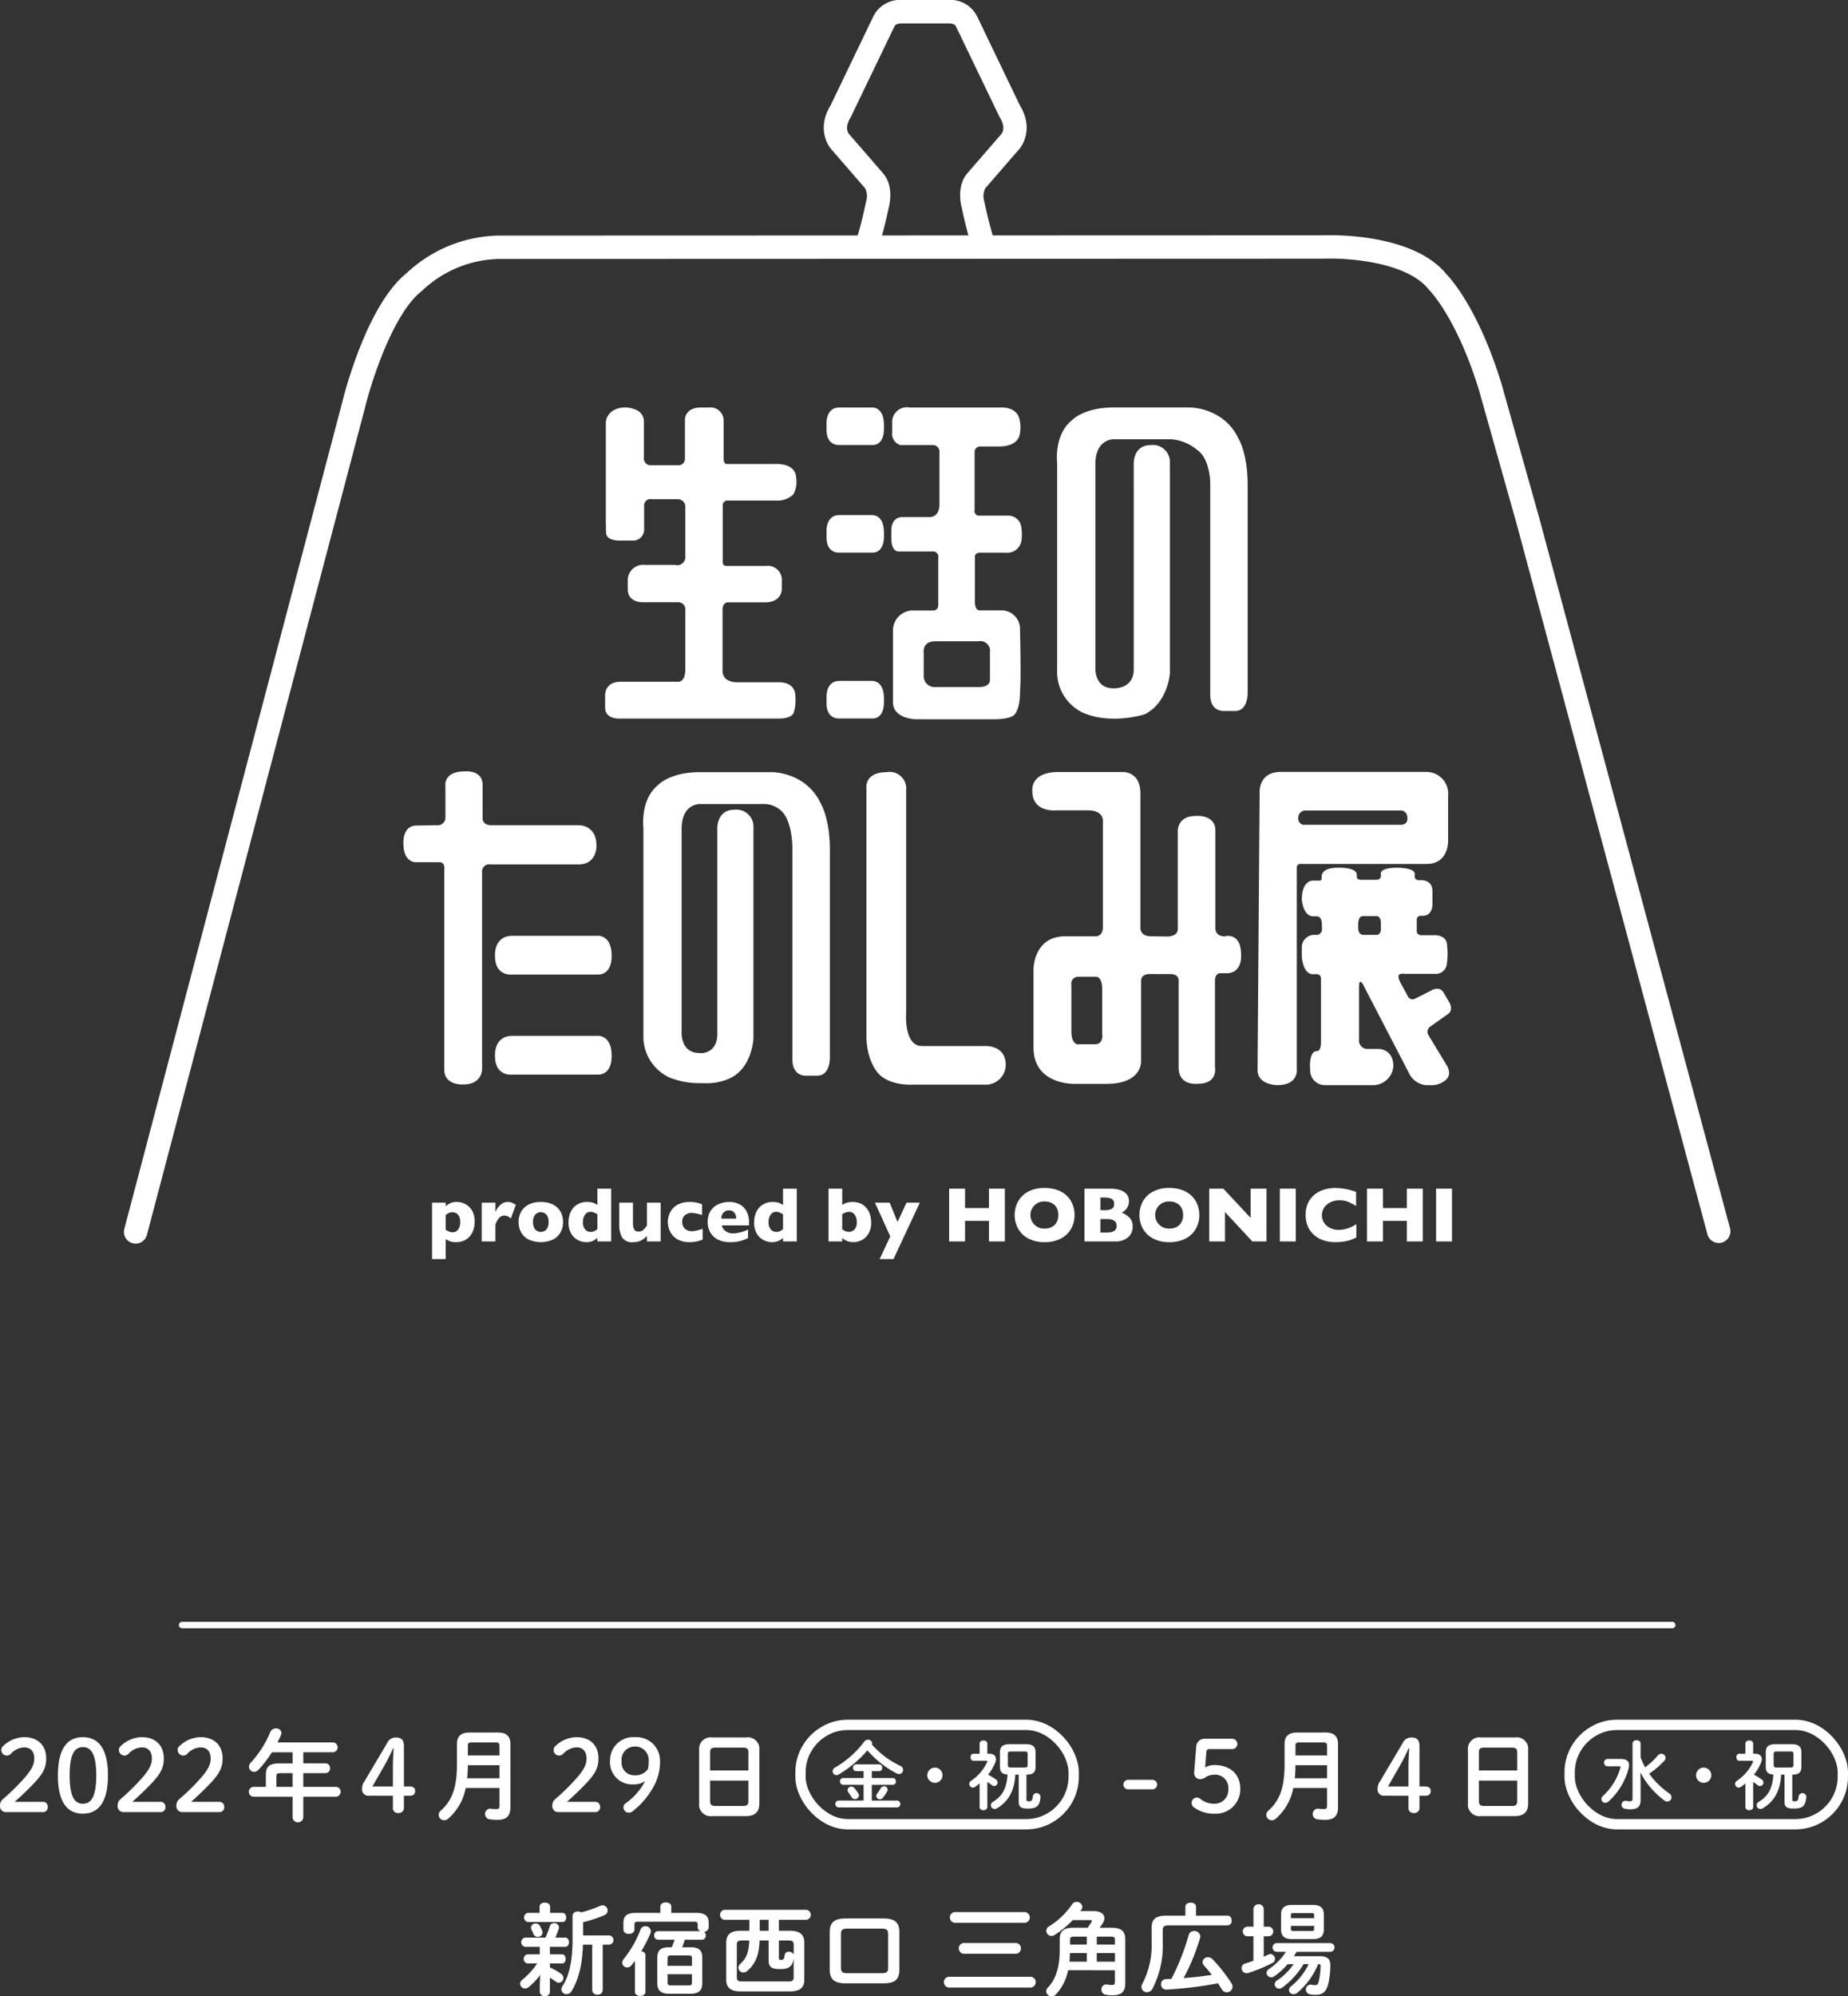 <svg xmlns="http://www.w3.org/2000/svg" width="345.477" height="373.044" viewBox="0 0 345.477 373.044"><rect x="0" y="0" width="345.477" height="373.044" fill="#333333" stroke="none"/><defs><style>.cls-1{fill:#fff;}.cls-2,.cls-3{fill:none;stroke:#fff;}.cls-2{stroke-linecap:round;stroke-linejoin:round;stroke-width:1.204px;}.cls-3{stroke-miterlimit:10;stroke-width:1.928px;}</style></defs><g id="レイヤー_2" data-name="レイヤー 2"><g id="デザイン_未olのコピー"><path class="cls-1" d="M25.355,232.385a2.162,2.162,0,0,1-.559-.073,2.185,2.185,0,0,1-1.556-2.67L64.079,74.8c.168-.688,4.4-17.743,11.952-23.775a25.777,25.777,0,0,1,17.231-7.005l154.157-.05c1.2-.047,16.642-.5,22.977,7.254.855.878,6.044,6.619,10.312,20.523l7.1,25.219,35.621,132.576a2.186,2.186,0,0,1-4.222,1.134L283.593,98.127l-7.079-25.145c-4.174-13.594-9.223-18.68-9.273-18.73l-.181-.2c-4.16-5.2-15.483-5.883-19.5-5.711l-.095,0-154.213.051h-.079a21.494,21.494,0,0,0-14.122,5.8l-.221.2c-5.341,4.174-9.4,16.929-10.515,21.491L27.467,230.756A2.185,2.185,0,0,1,25.355,232.385Z"/><path class="cls-1" d="M164.068,46.78l-4.153-1.364a77.488,77.488,0,0,0,1.963-7.59l.043-.173a3.341,3.341,0,0,0-.17-2.447l-6.214-7.164c-1.158-1.237-2.629-4.459-.3-8.279l8.01-16.657A5.586,5.586,0,0,1,168.8,0l4.166,0,4.17,0a5.589,5.589,0,0,1,5.549,3.1l8.011,16.657c2.327,3.82.856,7.042-.3,8.279l-6.212,7.16a3.35,3.35,0,0,0-.169,2.465l.039.159a77.49,77.49,0,0,0,1.963,7.589l-4.153,1.365a80.877,80.877,0,0,1-2.076-8c-.193-.72-.953-4.1,1.1-6.45l6.315-7.279c.207-.265.837-1.3-.276-3.08l-.117-.213L178.663,4.836c-.085-.128-.416-.493-1.431-.462h-.072l-4.2,0-4.231,0h-.036c-.96-.03-1.307.295-1.414.439l-.041.174-.024-.051-8.208,17.038c-1.25,2-.3,3.06-.289,3.07l.088.095,6.244,7.2c2.048,2.349,1.288,5.726,1.094,6.446A80.314,80.314,0,0,1,164.068,46.78Z"/><path class="cls-1" d="M113.256,97.726V78.871s.112-2.345,3.081-2.711a5.111,5.111,0,0,1,2.958.616,2.385,2.385,0,0,1,1.084,1.869v6.779a1.288,1.288,0,0,0,1.413,1.509h4.9a1.213,1.213,0,0,0,1.356-1.284V78.4s-.05-2.26,3.016-2.26H132.6a2.454,2.454,0,0,1,2.679,2.574V85.4s-.1,1.305.58,1.305h9.292s3.572-.217,3.692,2.583a4.851,4.851,0,0,1-.521,3.083,4.235,4.235,0,0,1-3.153,1.167h-9.059a.9.9,0,0,0-1,1.011v10.227s-.144.972.676.972h7.434a2.618,2.618,0,0,1,2.937,2.74v1.686s-.017,2.38-3.13,2.38h-6.975s-.972-.018-.972,1.391v11.263s-.308,2.286,2.806,2.286h7.787s3.021-.165,3.021,2.633a7.915,7.915,0,0,1-.321,3.091s-.35,1.058-2.764,1.058H115.951s-2.825.205-2.825-2.046v-2.1s-.257-2.74,2.9-2.74h10.813s1.279.106,1.279-2.332V114.1a1.36,1.36,0,0,0-1.424-1.569H120.28s-2.916.2-2.916-2.423V108.57a2.876,2.876,0,0,1,3.2-3.017h5.647a1.5,1.5,0,0,0,1.906-1.582V94.822a1.406,1.406,0,0,0-1.426-1.533H121.82a1.166,1.166,0,0,0-1.4,1.258v4.411a2.07,2.07,0,0,1-2.245,2.058h-2s-2.872.193-2.872-1.5Z"/><path class="cls-1" d="M156.9,76.139h6.13s2.221-.176,2.221,3.251v.923s.048,2.843-2.124,2.843h-6.209s-2.4.24-2.4-2.825v-1.09S154.309,76.139,156.9,76.139Z"/><path class="cls-1" d="M156.9,96.249h6.13s2.221-.175,2.221,3.252v.922s.048,2.843-2.124,2.843h-6.209s-2.4.24-2.4-2.825v-1.09S154.309,96.249,156.9,96.249Z"/><path class="cls-1" d="M156.9,127.241h6.13s2.221-.175,2.221,3.252v.922s.048,2.843-2.124,2.843h-6.209s-2.4.24-2.4-2.825v-1.09S154.309,127.241,156.9,127.241Z"/><path class="cls-1" d="M182.251,104.08c0-.916,1.042-.808,1.042-.808H188a2.668,2.668,0,0,0,2.932-2.1,8.028,8.028,0,0,0,0-2.584,2.426,2.426,0,0,0-2.465-2.231H183.15a.875.875,0,0,1-.947-1.122V84.515a1.026,1.026,0,0,1,1.09-1.084h3.45c3.451,0,3.82-1.972,3.82-1.972a6.354,6.354,0,0,0,0-3.2c-.514-2.2-3.2-2.116-3.2-2.116H170.032a2.774,2.774,0,0,0-3.244,2.979v1.663a2.2,2.2,0,0,0,1.519,2.379h6.005a1.245,1.245,0,0,1,1.311,1.4v9.7c0,2.426-1.777,2.357-1.777,2.357h-5.095c-2.342,0-2.121,2.712-2.121,2.712v1.256c0,2.634,1.382,2.461,1.382,2.461h6.257a1.01,1.01,0,0,1,1.137,1.212v8.749c0,1.081-.887,1.07-.887,1.07h-3.663a3.731,3.731,0,0,0-3.918,3.613V131.2c0,3.163,4.278,3.2,4.278,3.2H185.9c2.86,0,3.657-.761,3.657-.761,1.267-1.231,1.129-4.581,1.129-4.581.236-1.68,0-11.5,0-11.5a3.442,3.442,0,0,0-3.451-3.5h-4.122c-.919,0-.863-1.685-.863-1.685Zm.653,15.753a1.819,1.819,0,0,1,2.165,2.064v5.069s.163,1.412-1.992,1.412h-8.164a2.026,2.026,0,0,1-2.226-2.173v-4.2s-.371-2.173,2.186-2.173Z"/><path class="cls-1" d="M208.209,76.137H222.4s6.445-.063,9.2,5.964c0,0,1.647,2.722,1.647,8.477v38.827s.127,3.451-2.334,3.451h-2.172s-2.494.175-2.494-3.044V90.2s-.024-4.554-2.488-6.156a8.425,8.425,0,0,0-4.761-1.955H208.209s-3.433-.14-3.433,4.666v37.96s-.26,3.908,3.36,3.908c0,0,3.813.242,3.813-3.572V86.728s-.193-3.568,3.235-3.568a3.181,3.181,0,0,1,3.517,3.379v39.288s-.332,5.424-4.676,7.636c0,0-6.13,2.026-11.488-.247a8.422,8.422,0,0,1-4.908-7.887V86.486s-.639-5.2,2.738-7.934C200.367,78.552,202.537,76.137,208.209,76.137Z"/><path class="cls-1" d="M130.859,144.286h13.432s6.445-.064,9.2,5.963c0,0,1.648,2.722,1.648,8.478v38.826S155.263,201,152.8,201h-2.172s-2.494.175-2.494-3.043v-39.61s.008-4.748-1.953-6.709a4.783,4.783,0,0,0-3.654-1.4H130.859s-3.432-.139-3.432,4.666v37.96s-.26,3.909,3.36,3.909l.343.028s2.972.036,2.972-3.6V154.877s-.193-3.569,3.234-3.569a3.183,3.183,0,0,1,3.518,3.379v39.288s-.2,5.8-4.676,7.636a10.185,10.185,0,0,1-4.215.8l-1.785-.018a15.332,15.332,0,0,1-4.99-1.032,8.422,8.422,0,0,1-4.908-7.887V154.635s-.639-5.2,2.738-7.934C123.018,146.7,125.188,144.286,130.859,144.286Z"/><path class="cls-1" d="M81.569,154.193a1.462,1.462,0,0,0,1.7-1.63V147s-.514-2.852,3.562-2.852c0,0,3.388-.381,3.388,2.515v6.01s-.253,1.533,1.666,1.533h16.476s3.142.017,3.142,3.786c0,0,.178,3.535-3.345,3.535H91.67a1.334,1.334,0,0,0-1.545,1.487v36.578s.21,3.048-3.521,3.048c0,0-3.551.27-3.551-2.8V162.635s.286-1.525-.912-1.525H77.87s-2.455.287-2.455-3.551c0,0-.22-3.294,2.461-3.294Z"/><path class="cls-1" d="M95.8,174.866h16.036s2.507-.126,2.507,3.683c0,0,.238,3.557-2.572,3.557H95.8s-3.264.449-3.264-3.451C92.539,178.655,92.217,174.866,95.8,174.866Z"/><path class="cls-1" d="M95.8,193.561h16.036s2.507-.127,2.507,3.682c0,0,.238,3.557-2.572,3.557H95.8s-3.264.449-3.264-3.45C92.539,197.35,92.217,193.561,95.8,193.561Z"/><path class="cls-1" d="M165.783,144.286a3.091,3.091,0,0,1,3.62,3.315V189.13s-.515,6.334,2.95,6.334h11.634s4.032-.324,4.032,3.525a3.724,3.724,0,0,1-4.06,3.681H170.706s-5.013.379-6.971-2.7c0,0-1.764-2.186-1.764-6.516V147.374S161.487,144.286,165.783,144.286Z"/><path class="cls-1" d="M232.016,178.409c0-4.348-3.081-3.451-3.081-3.451-1.849,0-1.725-1.563-1.725-1.563V155.2c0-3.081-3.648-2.728-3.648-2.728-3.856,0-3.377,3.344-3.377,3.344V173.6c0,1.568-2.279,1.4-2.279,1.4l-2.727-.049c-2.028,0-1.986-1.482-1.986-1.482V148.261c0-4.327-3.509-4-3.509-4H197.893c-5.455,0-4.9,3.585-4.9,3.585,0,4.141,4.655,3.573,4.655,3.573h5.7c3.186,0,2.834,2.17,2.834,2.17v19.642c0,1.972-1.582,1.725-1.582,1.725h-5.442c-5.973,0-5.947,6.162-5.947,6.162v14.606c0,7.184,7.869,6.805,7.869,6.805h5.793c6.758,0,6.446-4.282,6.446-4.282V183.3c0-1.469,1.81-1.283,1.81-1.283H218.8c1.744,0,1.545,1.322,1.545,1.322v16.13c0,3.581,3.644,3.033,3.644,3.033,3.795,0,3.141-3.143,3.141-3.143V183.4c0-1.743,1.125-1.537,1.125-1.537h1.049C232.332,181.859,232.016,178.409,232.016,178.409Zm-27.269,16.715h-2.88s-1.578.463-1.578-2.428v-8.618a1.3,1.3,0,0,1,1.316-1.566h3.22s1.226-.174,1.226,2.352v8.222S206.387,195.124,204.747,195.124Z"/><path class="cls-1" d="M270.721,156.967v-8.248a4.069,4.069,0,0,0-4.077-4.474H239.612c-4.462-.1-4.131,3.925-4.131,3.925l-.385,51.771c0,2.815,3.647,2.827,3.647,2.827,4.127,0,3.689-3,3.689-3V162.141a.638.638,0,0,1,.708-.7c-.531,0,22.09,0,22.09,0h1.457C270.953,161.444,270.721,156.967,270.721,156.967Zm-8.935-2.847H244.047a1.138,1.138,0,0,1-1.339-1.195,1.323,1.323,0,0,1,1.375-1.466H261.75s1.358-.145,1.358,1.466C263.108,152.925,263.271,154.12,261.786,154.12Z"/><path class="cls-1" d="M267.416,191.807l3.353-2.375c.98-.782.195-2.09.195-2.09l-1.086-1.858c-.858-1.421-2.462-.314-2.462-.314l-2.8,1.4a.981.981,0,0,1-1.358-.274l-1.309-2.417c-.651-1.086-.484-1.552-.484-1.552,0-.518,1.353-.344,1.353-.344h5.616a2.068,2.068,0,0,0,2.058-1.953,12.325,12.325,0,0,0,.037-3.347c0-1.892-2.095-1.927-2.095-1.927h-2.647c-1.086,0-.927-.945-.927-.945v-1.934c0-.923,1.071-.745,1.071-.745,1.919,0,1.856-2.111,1.856-2.111V166.51c0-2.345-2.434-2.026-2.434-2.026-.965,0-.88-.752-.88-.752v-.471c0-1.12-3.256-1.116-3.256-1.116-3.273,0-3.063,1.053-3.063,1.053l-.012.561s-.035.645-.866.645h-2.712s-.918.07-.918-.563v-.381c0-1.466-3.531-1.315-3.531-1.315-3.168,0-3.024,1.57-3.024,1.57l-.035.56c-.036.281-.272.308-.71.272h-.768s-2.206-.254-2.206,3.584c0,0,.228,3.095,2.157,3.095h.582s1.016-.151,1.016,1.569v.711a1.015,1.015,0,0,1-1.043,1.183h-.555a2.369,2.369,0,0,0-2.157,2.637v1.448s.178,3.271,2.085,3.271l.646-.011c1,0,.846,1.109.846,1.109v11.536c0,1.885-.749,1.73-.749,1.73-1.612,0-1.273,3.459-1.273,3.459a2.75,2.75,0,0,0,2.759,2.9h8.821a3.808,3.808,0,0,0,3.975-3.549c0-3.141-2.646-3.211-2.646-3.211h-2.108a1.584,1.584,0,0,1-1.66-1.836v-9.444c-.071-2.735,1.057-.158,1.057-.158l8.478,16.336a3.952,3.952,0,0,0,2.87,1.862H268a4.062,4.062,0,0,0,2.283-.969c1.225-1.009.247-2.606.247-2.606l-3.472-5.745A1.182,1.182,0,0,1,267.416,191.807Zm-10.088-17.118h-2.552s-.864-.053-.864-1.257v-.779s-.016-1.475.864-1.475H257.3s.846-.08.846,1.313v.784S258.312,174.689,257.328,174.689Z"/><path class="cls-1" d="M88.738,228.309a4.8,4.8,0,0,1-.206,1.4,3.745,3.745,0,0,1-.63,1.22,2.954,2.954,0,0,1-1.089.861,3.566,3.566,0,0,1-1.548.317,3.393,3.393,0,0,1-1.121-.149,4.572,4.572,0,0,1-.815-.4v3.715H80.767v-10.54h2.562v.655a3.794,3.794,0,0,1,.851-.559,2.946,2.946,0,0,1,1.263-.224A3.36,3.36,0,0,1,87,225a3.105,3.105,0,0,1,1.252,1.221A4.05,4.05,0,0,1,88.738,228.309Zm-2.7.056a2.372,2.372,0,0,0-.206-1.063,1.338,1.338,0,0,0-.534-.591,1.382,1.382,0,0,0-.677-.182,1.676,1.676,0,0,0-.747.146,2.719,2.719,0,0,0-.548.367v2.769c.091.047.186.1.289.159a2.36,2.36,0,0,0,.306.153,2.123,2.123,0,0,0,.327.107,1.538,1.538,0,0,0,.373.043,1.241,1.241,0,0,0,1.011-.512A2.188,2.188,0,0,0,86.041,228.365Z"/><path class="cls-1" d="M96.439,225.128l-.947,2.569a1.723,1.723,0,0,0-1.181-.556,1.332,1.332,0,0,0-.936.367,3.582,3.582,0,0,0-.758,1.356v3.117H90.055v-7.245h2.562v1.751a3.612,3.612,0,0,1,.854-1.264,1.965,1.965,0,0,1,1.438-.615,2.044,2.044,0,0,1,.758.128A5.807,5.807,0,0,1,96.439,225.128Z"/><path class="cls-1" d="M105.257,228.352a3.91,3.91,0,0,1-.47,1.928,3.309,3.309,0,0,1-1.405,1.338,5.544,5.544,0,0,1-4.562,0,3.3,3.3,0,0,1-1.4-1.338,3.94,3.94,0,0,1-.465-1.928,4.084,4.084,0,0,1,.259-1.488,3.315,3.315,0,0,1,.79-1.185,3.57,3.57,0,0,1,1.306-.794,5.32,5.32,0,0,1,1.794-.277,5.377,5.377,0,0,1,1.811.281,3.518,3.518,0,0,1,1.3.786,3.34,3.34,0,0,1,.78,1.182A4.1,4.1,0,0,1,105.257,228.352Zm-2.7,0a2.171,2.171,0,0,0-.374-1.349,1.444,1.444,0,0,0-2.163,0,2.165,2.165,0,0,0-.374,1.349,2.189,2.189,0,0,0,.377,1.351,1.422,1.422,0,0,0,2.16,0A2.2,2.2,0,0,0,102.56,228.352Z"/><path class="cls-1" d="M114.253,231.981h-2.569v-.655a4.153,4.153,0,0,1-.858.562,2.893,2.893,0,0,1-1.249.221,3.353,3.353,0,0,1-1.551-.391,3.1,3.1,0,0,1-1.253-1.221,4.05,4.05,0,0,1-.491-2.089,4.661,4.661,0,0,1,.37-1.854,3.2,3.2,0,0,1,1.16-1.405,3.343,3.343,0,0,1,1.936-.541,3.528,3.528,0,0,1,1.153.156,3.236,3.236,0,0,1,.783.4v-3.046h2.569Zm-2.569-2.306v-2.769c-.3-.165-.533-.284-.7-.355a1.5,1.5,0,0,0-.594-.107,1.232,1.232,0,0,0-1.007.512,2.205,2.205,0,0,0-.4,1.4,1.958,1.958,0,0,0,.424,1.4,1.33,1.33,0,0,0,.986.438,1.646,1.646,0,0,0,.747-.146A3,3,0,0,0,111.684,229.675Z"/><path class="cls-1" d="M123.505,231.981h-2.562v-1.032a3.881,3.881,0,0,1-1.138.872,3.264,3.264,0,0,1-1.431.288,2.145,2.145,0,0,1-2.122-.957,4.727,4.727,0,0,1-.483-2.16v-4.256h2.562v3.914a2.56,2.56,0,0,0,.2,1.036.833.833,0,0,0,.853.444,1.222,1.222,0,0,0,.892-.319,5.5,5.5,0,0,0,.671-.819v-4.256h2.562Z"/><path class="cls-1" d="M131.355,231.647q-.321.12-.676.224a6.385,6.385,0,0,1-.8.17,6.48,6.48,0,0,1-.971.068,4.548,4.548,0,0,1-2.011-.4,3.353,3.353,0,0,1-1.267-1.011,3.775,3.775,0,0,1-.615-1.241,4.363,4.363,0,0,1-.171-1.118,4.28,4.28,0,0,1,.174-1.117,3.761,3.761,0,0,1,.609-1.224,3.3,3.3,0,0,1,1.256-.989,4.614,4.614,0,0,1,2.025-.4,6.15,6.15,0,0,1,1.31.114,7.952,7.952,0,0,1,1.024.306v2.014a6.952,6.952,0,0,0-1.957-.4,1.926,1.926,0,0,0-1.214.413,1.523,1.523,0,0,0-.53,1.281,1.711,1.711,0,0,0,.264.972,1.587,1.587,0,0,0,.669.58,1.945,1.945,0,0,0,.811.185,3.915,3.915,0,0,0,.875-.114q.492-.114,1.2-.328Z"/><path class="cls-1" d="M140.031,228.978h-5.1a1.783,1.783,0,0,0,.733,1.081,2.2,2.2,0,0,0,1.324.42,6.882,6.882,0,0,0,2.861-.726v1.588a7.911,7.911,0,0,1-1.363.53,7.289,7.289,0,0,1-2.039.238,4.805,4.805,0,0,1-2.277-.5,3.319,3.319,0,0,1-1.406-1.352,3.972,3.972,0,0,1-.466-1.936,3.882,3.882,0,0,1,.466-1.911,3.231,3.231,0,0,1,1.406-1.324,4.955,4.955,0,0,1,2.277-.48,4.022,4.022,0,0,1,1.7.38,3.129,3.129,0,0,1,1.353,1.246,4.22,4.22,0,0,1,.53,2.231Zm-2.405-1.267a1.687,1.687,0,0,0-.346-1.114,1.217,1.217,0,0,0-.992-.416,1.352,1.352,0,0,0-1.036.423,1.555,1.555,0,0,0-.4,1.107Z"/><path class="cls-1" d="M148.955,231.981h-2.569v-.655a4.127,4.127,0,0,1-.858.562,2.891,2.891,0,0,1-1.248.221,3.36,3.36,0,0,1-1.552-.391,3.108,3.108,0,0,1-1.253-1.221,4.05,4.05,0,0,1-.49-2.089,4.66,4.66,0,0,1,.369-1.854,3.2,3.2,0,0,1,1.161-1.405,3.338,3.338,0,0,1,1.935-.541,3.528,3.528,0,0,1,1.153.156,3.236,3.236,0,0,1,.783.4v-3.046h2.569Zm-2.569-2.306v-2.769c-.3-.165-.532-.284-.7-.355a1.5,1.5,0,0,0-.594-.107,1.232,1.232,0,0,0-1.007.512,2.205,2.205,0,0,0-.4,1.4,1.958,1.958,0,0,0,.424,1.4,1.33,1.33,0,0,0,.986.438,1.646,1.646,0,0,0,.747-.146A3,3,0,0,0,146.386,229.675Z"/><path class="cls-1" d="M162.862,228.408a4.05,4.05,0,0,1-.491,2.089,3.1,3.1,0,0,1-1.253,1.221,3.356,3.356,0,0,1-1.551.391,3.278,3.278,0,0,1-.986-.132,2.633,2.633,0,0,1-.647-.284,4.852,4.852,0,0,1-.481-.367v.655h-2.562v-9.864h2.562v3.046a2.677,2.677,0,0,1,.783-.388,3.634,3.634,0,0,1,1.153-.167,3.57,3.57,0,0,1,1.544.317,2.992,2.992,0,0,1,1.093.857,3.735,3.735,0,0,1,.63,1.214A4.8,4.8,0,0,1,162.862,228.408Zm-2.7-.056a2.116,2.116,0,0,0-.421-1.42,1.272,1.272,0,0,0-1-.488,2.463,2.463,0,0,0-1.295.462v2.769a1.818,1.818,0,0,0,1.295.513,1.49,1.49,0,0,0,.947-.388A1.812,1.812,0,0,0,160.165,228.352Z"/><path class="cls-1" d="M171.957,224.736l-4.924,10.54h-2.591l1.993-4.241-2.868-6.3h2.754l1.473,3.6,1.672-3.6Z"/><path class="cls-1" d="M187.856,231.981h-2.968v-3.85h-4.476v3.85h-2.975v-9.864h2.975v3.623h4.476v-3.623h2.968Z"/><path class="cls-1" d="M200.888,227.042a5.2,5.2,0,0,1-.637,2.541,4.609,4.609,0,0,1-1.9,1.843,6.351,6.351,0,0,1-3.067.683,6.228,6.228,0,0,1-3.1-.712,4.628,4.628,0,0,1-1.883-1.871,5.338,5.338,0,0,1,0-4.971,4.591,4.591,0,0,1,1.883-1.865,6.284,6.284,0,0,1,3.1-.708,6.854,6.854,0,0,1,2.437.405,4.906,4.906,0,0,1,1.762,1.1,4.625,4.625,0,0,1,1.046,1.615A5.35,5.35,0,0,1,200.888,227.042Zm-3.032,0a3,3,0,0,0-.164-1.014,2.165,2.165,0,0,0-.494-.8,2.3,2.3,0,0,0-.808-.527,2.982,2.982,0,0,0-1.1-.188,2.533,2.533,0,1,0,0,5.06,2.8,2.8,0,0,0,1.394-.324,2.151,2.151,0,0,0,.876-.9A2.8,2.8,0,0,0,197.856,227.042Z"/><path class="cls-1" d="M211.749,229.184a2.569,2.569,0,0,1-.872,2.036,3.589,3.589,0,0,1-2.438.761h-5.7v-9.864h4.768a6.45,6.45,0,0,1,1.612.178,3.236,3.236,0,0,1,1.108.487,2.014,2.014,0,0,1,.626.73,2.061,2.061,0,0,1,.206.918,2.331,2.331,0,0,1-.214,1,2.379,2.379,0,0,1-.53.754,1.949,1.949,0,0,1-.637.416,3.891,3.891,0,0,1,1.541,1.008A2.314,2.314,0,0,1,211.749,229.184Zm-3.474-4.227a.956.956,0,0,0-.469-.947,3.458,3.458,0,0,0-1.466-.235h-.627v2.363h.64a3.392,3.392,0,0,0,1.47-.235A.964.964,0,0,0,208.275,224.957Zm.484,4.106q0-1.267-1.836-1.267h-1.21v2.527h1.21Q208.759,230.323,208.759,229.063Z"/><path class="cls-1" d="M224.21,227.042a5.192,5.192,0,0,1-.637,2.541,4.612,4.612,0,0,1-1.9,1.843,6.358,6.358,0,0,1-3.068.683,6.228,6.228,0,0,1-3.1-.712,4.628,4.628,0,0,1-1.883-1.871,5.342,5.342,0,0,1,0-4.971,4.582,4.582,0,0,1,1.882-1.865,6.284,6.284,0,0,1,3.1-.708,6.85,6.85,0,0,1,2.437.405,4.9,4.9,0,0,1,1.762,1.1,4.625,4.625,0,0,1,1.046,1.615A5.329,5.329,0,0,1,224.21,227.042Zm-3.032,0a3,3,0,0,0-.163-1.014,2.167,2.167,0,0,0-.495-.8,2.293,2.293,0,0,0-.808-.527,2.978,2.978,0,0,0-1.1-.188,2.533,2.533,0,1,0,0,5.06,2.81,2.81,0,0,0,1.395-.324,2.154,2.154,0,0,0,.875-.9A2.8,2.8,0,0,0,221.178,227.042Z"/><path class="cls-1" d="M236.771,231.981h-2.647l-5.117-5.494v5.494h-2.946v-9.864h2.64l5.1,5.466v-5.466h2.967Z"/><path class="cls-1" d="M242.238,231.981h-2.976v-9.864h2.976Z"/><path class="cls-1" d="M253.56,231.241a7.043,7.043,0,0,1-1.252.512,7.785,7.785,0,0,1-1.292.274,10.719,10.719,0,0,1-1.349.082,6.971,6.971,0,0,1-2.309-.356,4.985,4.985,0,0,1-1.772-1.05,4.421,4.421,0,0,1-1.124-1.622,5.4,5.4,0,0,1-.375-2.039,5.268,5.268,0,0,1,.442-2.231,4.308,4.308,0,0,1,1.235-1.591,5.294,5.294,0,0,1,1.808-.936,7.425,7.425,0,0,1,2.138-.3,11.659,11.659,0,0,1,3.808.747v2.619a10.518,10.518,0,0,0-1.449-.758,4.291,4.291,0,0,0-1.683-.3,3.831,3.831,0,0,0-1.608.341,2.973,2.973,0,0,0-1.2.975,2.593,2.593,0,0,0-.057,2.851,2.816,2.816,0,0,0,1.107.989,3.429,3.429,0,0,0,1.6.367,5.166,5.166,0,0,0,1.36-.175,6.1,6.1,0,0,0,1.078-.388,9.461,9.461,0,0,0,.9-.5Z"/><path class="cls-1" d="M265.98,231.981h-2.968v-3.85h-4.477v3.85h-2.974v-9.864h2.974v3.623h4.477v-3.623h2.968Z"/><path class="cls-1" d="M271.446,231.981h-2.975v-9.864h2.975Z"/><line class="cls-2" x1="34.049" y1="303.657" x2="312.62" y2="303.657"/><path class="cls-1" d="M7.948,336.7a.894.894,0,0,1,.984.966.88.88,0,0,1-.984.947H1.1A1.088,1.088,0,0,1,0,337.425a1.542,1.542,0,0,1,.576-1.263,40.05,40.05,0,0,0,4.178-4.141c1.151-1.356,1.652-2.321,1.652-3.4,0-1.393-.724-2.1-1.894-2.1a3.577,3.577,0,0,0-2.488,1.207,1.022,1.022,0,0,1-.706.316,1.025,1.025,0,0,1-1.077-1.04.965.965,0,0,1,.372-.761,5.832,5.832,0,0,1,3.881-1.635c2.655,0,4.141,1.6,4.141,3.974,0,1.709-.594,2.86-2.266,4.624-1.541,1.616-2.451,2.433-3.621,3.491Z"/><path class="cls-1" d="M20.186,331.761c0,5.144-1.875,7.149-4.7,7.149s-4.661-2.005-4.661-7.149,1.838-7.15,4.661-7.15S20.186,326.617,20.186,331.761Zm-7.168,0c0,3.992.929,5.292,2.47,5.292,1.56,0,2.507-1.3,2.507-5.292s-.947-5.293-2.507-5.293C13.947,326.468,13.018,327.768,13.018,331.761Z"/><path class="cls-1" d="M29.936,336.7a.894.894,0,0,1,.984.966.88.88,0,0,1-.984.947H23.083a1.088,1.088,0,0,1-1.095-1.188,1.542,1.542,0,0,1,.576-1.263,40.05,40.05,0,0,0,4.178-4.141c1.152-1.356,1.653-2.321,1.653-3.4,0-1.393-.725-2.1-1.895-2.1a3.577,3.577,0,0,0-2.488,1.207,1.037,1.037,0,0,1-1.783-.724.965.965,0,0,1,.372-.761,5.832,5.832,0,0,1,3.881-1.635c2.656,0,4.141,1.6,4.141,3.974,0,1.709-.594,2.86-2.266,4.624-1.541,1.616-2.451,2.433-3.621,3.491Z"/><path class="cls-1" d="M40.93,336.7a.894.894,0,0,1,.985.966.88.88,0,0,1-.985.947H34.078a1.089,1.089,0,0,1-1.1-1.188,1.542,1.542,0,0,1,.576-1.263,39.953,39.953,0,0,0,4.178-4.141c1.152-1.356,1.653-2.321,1.653-3.4,0-1.393-.724-2.1-1.894-2.1a3.578,3.578,0,0,0-2.489,1.207,1.036,1.036,0,0,1-1.782-.724.963.963,0,0,1,.371-.761,5.832,5.832,0,0,1,3.881-1.635c2.656,0,4.141,1.6,4.141,3.974,0,1.709-.594,2.86-2.265,4.624-1.541,1.616-2.452,2.433-3.622,3.491Z"/><path class="cls-1" d="M54.692,327.434H50.83a20.674,20.674,0,0,1-2.526,3.287,1.132,1.132,0,0,1-.8.371.979.979,0,0,1-.965-.947,1.13,1.13,0,0,1,.371-.8,19.193,19.193,0,0,0,3.621-5.7,1.118,1.118,0,0,1,1.059-.669.931.931,0,0,1,1.021.855,1.169,1.169,0,0,1-.093.408c-.186.446-.408.891-.65,1.356H62.306a.925.925,0,0,1,0,1.838H56.7v2.08h4.216a.811.811,0,0,1,.78.891.845.845,0,0,1-.78.928H56.7V333.9h6.166a.926.926,0,0,1,0,1.839H56.7v3.937a1.015,1.015,0,0,1-2.005,0v-3.937H47.32a.929.929,0,0,1,0-1.839H49.7v-2.247c0-1.485.613-2.135,2.507-2.135h2.488Zm-2.247,3.9c-.632,0-.78.149-.78.613v1.95h3.027v-2.563Z"/><path class="cls-1" d="M69.029,335.549a1.182,1.182,0,0,1-1.355-1.263,2.245,2.245,0,0,1,.409-1.337l4.271-7.2a1.759,1.759,0,0,1,1.708-1.077c1.04,0,1.448.539,1.448,1.634v7.521h1.115c.649,0,.984.3.984.854s-.335.873-.984.873H75.51v2.191a.953.953,0,0,1-1.058,1.04.921.921,0,0,1-1-1.04v-2.191Zm4.42-5.144c0-1.244.056-2.451.149-3.695h-.13A34.044,34.044,0,0,1,71.815,330l-2.191,3.825h3.825Z"/><path class="cls-1" d="M93.041,323.739c1.69,0,2.377.742,2.377,2.154V337.7c0,1.746-.835,2.359-2.433,2.359a11.435,11.435,0,0,1-1.429-.093,1.008,1.008,0,0,1,.092-2.006c.038,0,.093.019.149.019a8.48,8.48,0,0,0,.947.074c.446,0,.631-.13.631-.613V334.1H87.062a10.071,10.071,0,0,1-3.269,5.738,1.164,1.164,0,0,1-.761.3,1.026,1.026,0,0,1-1.021-1,1.119,1.119,0,0,1,.427-.836c2.061-1.838,2.99-4.271,2.99-8.616v-3.788c0-1.412.687-2.154,2.377-2.154Zm.334,6.109H87.47c-.018.817-.037,1.616-.13,2.433h6.035Zm-5.2-4.252c-.557,0-.706.185-.706.612v1.82h5.905v-1.82c0-.445-.167-.612-.7-.612Z"/><path class="cls-1" d="M111.2,336.7a.893.893,0,0,1,.984.966.879.879,0,0,1-.984.947h-6.852a1.089,1.089,0,0,1-1.1-1.188,1.542,1.542,0,0,1,.576-1.263,39.953,39.953,0,0,0,4.178-4.141c1.152-1.356,1.653-2.321,1.653-3.4,0-1.393-.725-2.1-1.894-2.1a3.578,3.578,0,0,0-2.489,1.207,1.036,1.036,0,0,1-1.782-.724.963.963,0,0,1,.371-.761,5.832,5.832,0,0,1,3.881-1.635c2.656,0,4.141,1.6,4.141,3.974,0,1.709-.594,2.86-2.266,4.624-1.541,1.616-2.451,2.433-3.621,3.491Z"/><path class="cls-1" d="M118.521,333.432a4.136,4.136,0,0,1-4.475-4.438,4.336,4.336,0,0,1,4.68-4.383,4.393,4.393,0,0,1,4.661,4.383,9.447,9.447,0,0,1-1.3,5.032,15,15,0,0,1-3.844,4.457,1.072,1.072,0,0,1-.632.242,1,1,0,0,1-1.058-.948.9.9,0,0,1,.334-.761,11.586,11.586,0,0,0,3.714-4.2A3.4,3.4,0,0,1,118.521,333.432Zm-2.321-4.345a2.386,2.386,0,0,0,2.433,2.655,2.8,2.8,0,0,0,2.488-1.17,5.529,5.529,0,0,0,.149-1.485,2.519,2.519,0,0,0-2.544-2.73A2.476,2.476,0,0,0,116.2,329.087Z"/><path class="cls-1" d="M133.174,339.356a2.15,2.15,0,0,1-2.47-2.377v-9.954a2.145,2.145,0,0,1,2.47-2.358h6.314a2.145,2.145,0,0,1,2.47,2.358v9.954c0,1.634-.854,2.377-2.47,2.377Zm6.741-11.885c0-.7-.26-.91-1.059-.91h-5.051c-.8,0-1.058.205-1.058.91v3.362h7.168Zm-1.059,9.991c.8,0,1.059-.2,1.059-.91v-3.825h-7.168v3.825c0,.761.353.91,1.058.91Z"/><path class="cls-1" d="M168.314,329.981a.815.815,0,0,1,.516.752.762.762,0,0,1-.753.767,1.1,1.1,0,0,1-.487-.126,18.818,18.818,0,0,1-5.434-4.291,21.775,21.775,0,0,1-5.391,4.514.769.769,0,0,1-.4.111.729.729,0,0,1-.711-.738.781.781,0,0,1,.433-.669,18.416,18.416,0,0,0,5.488-4.862.837.837,0,0,1,.7-.348.717.717,0,0,1,.766.641.5.5,0,0,1-.055.237A16.53,16.53,0,0,0,168.314,329.981Zm-5.335,2.27h3.97c.362,0,.529.307.529.627a.562.562,0,0,1-.529.627h-3.97v2.954h4.792a.65.65,0,0,1,0,1.282H156.709a.65.65,0,0,1,0-1.282h4.737v-2.954h-3.873a.571.571,0,0,1-.53-.627.564.564,0,0,1,.53-.627h3.873v-1.295H160a.57.57,0,0,1-.529-.627A.563.563,0,0,1,160,329.7h4.388a.555.555,0,0,1,.53.627.562.562,0,0,1-.53.627h-1.406Zm-2.522,2.884a.653.653,0,0,1,.111.377.735.735,0,0,1-.752.668.694.694,0,0,1-.6-.334c-.223-.348-.39-.613-.641-.961a.681.681,0,0,1-.125-.377.694.694,0,0,1,.71-.654.732.732,0,0,1,.586.292A7.216,7.216,0,0,1,160.457,335.135Zm4.179-.961a.7.7,0,0,1,.627-.39.665.665,0,0,1,.683.627.771.771,0,0,1-.112.362,8.3,8.3,0,0,1-.78,1.157.7.7,0,0,1-.557.278.663.663,0,0,1-.683-.613.779.779,0,0,1,.167-.446A6.6,6.6,0,0,0,164.636,334.174Z"/><path class="cls-1" d="M176.2,331.722a1.422,1.422,0,1,1-1.421-1.421A1.427,1.427,0,0,1,176.2,331.722Z"/><path class="cls-1" d="M184.581,337.685c0,.376-.362.571-.724.571s-.725-.195-.725-.571v-4.43c-.264.223-.529.432-.808.626a.814.814,0,0,1-.459.154.677.677,0,0,1-.655-.683.688.688,0,0,1,.334-.585,8.652,8.652,0,0,0,2.981-3.455.475.475,0,0,0,.042-.167c0-.1-.069-.125-.236-.125h-2.369c-.348,0-.515-.335-.515-.655,0-.335.167-.655.515-.655h1.17V325.8c0-.39.363-.571.725-.571s.724.181.724.571v1.909h.4c.752,0,1.212.39,1.212,1.017a1.845,1.845,0,0,1-.167.71,9.1,9.1,0,0,1-1.309,2.188,11.635,11.635,0,0,1,1.448.877.726.726,0,0,1,.335.585.66.66,0,0,1-.641.655.706.706,0,0,1-.446-.167,7.284,7.284,0,0,0-.836-.585Zm7.314-1.393c0,.25.1.306.488.306.473,0,.613-.167.7-.919a.723.723,0,0,1,1.435.055v.07c-.153,1.658-.682,2.146-2.368,2.146-1.254,0-1.7-.293-1.7-1.213v-5.126h-.641c-.167,3.162-1.393,5.071-3.413,6.283a.877.877,0,0,1-.459.139.71.71,0,0,1-.7-.71.726.726,0,0,1,.39-.627c1.7-1.031,2.563-2.425,2.73-5.1-1.1-.07-1.42-.557-1.42-1.5v-2.619c0-1.031.432-1.546,1.783-1.546h3.107c1.337,0,1.769.515,1.769,1.546v2.619c0,1.031-.376,1.519-1.7,1.519Zm-.334-6.019c.445,0,.557-.125.557-.487v-2.02c0-.349-.112-.474-.557-.474h-2.605c-.432,0-.544.125-.544.474v2.02c0,.4.168.487.544.487Z"/><path class="cls-1" d="M215.483,332.578a.893.893,0,0,1,0,1.783h-4.624a.893.893,0,0,1,0-1.783Z"/><path class="cls-1" d="M225.289,330.275a3.466,3.466,0,0,1,1.69-.464c2.859,0,4.884,1.6,4.884,4.419a4.569,4.569,0,0,1-4.847,4.68,6.17,6.17,0,0,1-3.844-1.207.967.967,0,0,1-.408-.835.983.983,0,0,1,1.058-.966.9.9,0,0,1,.557.223,4.03,4.03,0,0,0,2.6.928,2.579,2.579,0,0,0,2.655-2.748,2.463,2.463,0,0,0-2.655-2.674,3.086,3.086,0,0,0-1.6.464,1.625,1.625,0,0,1-.929.353,1.1,1.1,0,0,1-1.207-1.095v-.112l.39-4.921a1.574,1.574,0,0,1,1.746-1.411h5.051a.969.969,0,0,1,0,1.931h-4.29c-.408,0-.576.148-.613.538Z"/><path class="cls-1" d="M247.76,323.739c1.69,0,2.377.742,2.377,2.154V337.7c0,1.746-.836,2.359-2.433,2.359a11.464,11.464,0,0,1-1.43-.093,1.008,1.008,0,0,1,.093-2.006c.037,0,.093.019.149.019a8.48,8.48,0,0,0,.947.074c.446,0,.631-.13.631-.613V334.1H241.78a10.064,10.064,0,0,1-3.268,5.738,1.164,1.164,0,0,1-.761.3,1.027,1.027,0,0,1-1.022-1,1.118,1.118,0,0,1,.428-.836c2.061-1.838,2.989-4.271,2.989-8.616v-3.788c0-1.412.687-2.154,2.377-2.154Zm.334,6.109h-5.905c-.019.817-.037,1.616-.13,2.433h6.035Zm-5.2-4.252c-.558,0-.706.185-.706.612v1.82h5.905v-1.82c0-.445-.167-.612-.7-.612Z"/><path class="cls-1" d="M258.885,335.549a1.182,1.182,0,0,1-1.356-1.263,2.245,2.245,0,0,1,.409-1.337l4.271-7.2a1.759,1.759,0,0,1,1.708-1.077c1.04,0,1.449.539,1.449,1.634v7.521h1.114c.65,0,.984.3.984.854s-.334.873-.984.873h-1.114v2.191a.954.954,0,0,1-1.059,1.04.92.92,0,0,1-1-1.04v-2.191Zm4.42-5.144c0-1.244.055-2.451.148-3.695h-.13A34.044,34.044,0,0,1,261.67,330l-2.191,3.825h3.826Z"/><path class="cls-1" d="M276.9,339.356a2.15,2.15,0,0,1-2.469-2.377v-9.954a2.144,2.144,0,0,1,2.469-2.358h6.314a2.145,2.145,0,0,1,2.47,2.358v9.954c0,1.634-.854,2.377-2.47,2.377Zm6.742-11.885c0-.7-.261-.91-1.059-.91H277.53c-.8,0-1.058.205-1.058.91v3.362h7.168Zm-1.059,9.991c.8,0,1.059-.2,1.059-.91v-3.825h-7.168v3.825c0,.761.352.91,1.058.91Z"/><path class="cls-1" d="M302.969,328.685c1.128,0,1.574.418,1.574,1.156a3.4,3.4,0,0,1-.125.767,12.53,12.53,0,0,1-3.706,6.018.925.925,0,0,1-.613.251.716.716,0,0,1-.724-.71.745.745,0,0,1,.264-.558,11.075,11.075,0,0,0,3.274-5.266.725.725,0,0,0,.028-.153c0-.1-.069-.14-.251-.14h-2.215a.62.62,0,0,1-.585-.682.614.614,0,0,1,.585-.683Zm3.734-.334a11.427,11.427,0,0,0,.849,1.895,13.879,13.879,0,0,0,2.41-2.257.782.782,0,0,1,.6-.279.811.811,0,0,1,.821.752.761.761,0,0,1-.222.53,14.988,14.988,0,0,1-2.856,2.438,15.483,15.483,0,0,0,3.733,3.677.908.908,0,0,1,.446.753.8.8,0,0,1-.78.78.941.941,0,0,1-.558-.195,15.4,15.4,0,0,1-4.485-5.252l.042,1.6v3.594c0,1.268-.683,1.7-1.881,1.7a4.891,4.891,0,0,1-1.073-.1.752.752,0,0,1,.111-1.491.587.587,0,0,1,.154.015,3.2,3.2,0,0,0,.682.083c.349,0,.5-.111.5-.543V325.773c0-.39.376-.585.739-.585.389,0,.766.195.766.6Z"/><path class="cls-1" d="M319.921,331.722A1.421,1.421,0,1,1,318.5,330.3,1.427,1.427,0,0,1,319.921,331.722Z"/><path class="cls-1" d="M327.748,337.685c0,.376-.362.571-.724.571s-.725-.195-.725-.571v-4.43c-.264.223-.529.432-.808.626a.814.814,0,0,1-.459.154.677.677,0,0,1-.655-.683.688.688,0,0,1,.334-.585,8.652,8.652,0,0,0,2.981-3.455.475.475,0,0,0,.042-.167c0-.1-.069-.125-.236-.125h-2.369c-.348,0-.515-.335-.515-.655,0-.335.167-.655.515-.655h1.17V325.8c0-.39.363-.571.725-.571s.724.181.724.571v1.909h.4c.752,0,1.212.39,1.212,1.017a1.845,1.845,0,0,1-.167.71,9.1,9.1,0,0,1-1.309,2.188,11.635,11.635,0,0,1,1.448.877.726.726,0,0,1,.335.585.66.66,0,0,1-.641.655.706.706,0,0,1-.446-.167,7.284,7.284,0,0,0-.836-.585Zm7.314-1.393c0,.25.1.306.488.306.473,0,.613-.167.7-.919a.723.723,0,0,1,1.435.055v.07c-.153,1.658-.682,2.146-2.368,2.146-1.254,0-1.7-.293-1.7-1.213v-5.126h-.641c-.167,3.162-1.393,5.071-3.413,6.283a.877.877,0,0,1-.459.139.71.71,0,0,1-.7-.71.726.726,0,0,1,.39-.627c1.7-1.031,2.563-2.425,2.73-5.1-1.1-.07-1.42-.557-1.42-1.5v-2.619c0-1.031.432-1.546,1.783-1.546h3.107c1.337,0,1.769.515,1.769,1.546v2.619c0,1.031-.376,1.519-1.7,1.519Zm-.334-6.019c.445,0,.557-.125.557-.487v-2.02c0-.349-.112-.474-.557-.474h-2.605c-.432,0-.544.125-.544.474v2.02c0,.4.168.487.544.487Z"/><path class="cls-1" d="M100.98,369.052a12.573,12.573,0,0,1-2.153,2.265,1.055,1.055,0,0,1-.669.26.938.938,0,0,1-.929-.891.927.927,0,0,1,.391-.724,14.03,14.03,0,0,0,2.8-3.064H98.585a.875.875,0,0,1,0-1.709h2.321v-1.411H98.121a.875.875,0,0,1,0-1.709h3.844a15.691,15.691,0,0,0,.8-2.079.837.837,0,0,1,.836-.632.868.868,0,0,1,.91.8.751.751,0,0,1-.056.279c-.223.649-.427,1.169-.631,1.633h1.857c.464,0,.687.428.687.855s-.223.854-.687.854H102.8v1.411h2.266c.464,0,.687.427.687.854s-.223.855-.687.855H102.8v.743a10.892,10.892,0,0,1,2.1,1.188.922.922,0,0,1,.427.78.9.9,0,0,1-.873.891.847.847,0,0,1-.52-.186c-.352-.259-.743-.519-1.133-.779v2.655a.843.843,0,0,1-.946.8.853.853,0,0,1-.948-.8v-.947Zm-.111-12.758c0-.52.5-.761.985-.761.5,0,.983.241.983.761v1.152h2.322c.464,0,.687.427.687.854s-.223.854-.687.854h-6.5a.874.874,0,0,1,0-1.708h2.21Zm.557,4.847a.848.848,0,0,1-.891.78.828.828,0,0,1-.8-.539c-.13-.278-.2-.445-.371-.817a.753.753,0,0,1-.093-.39.814.814,0,0,1,.873-.742.908.908,0,0,1,.835.52c.149.315.242.5.391.872A.952.952,0,0,1,101.426,361.141Zm5.609-3.157c0-.538.5-.8.984-.8a1.138,1.138,0,0,1,.631.167,22.373,22.373,0,0,0,3.528-1.207,1.2,1.2,0,0,1,.483-.112.956.956,0,0,1,.929.985.9.9,0,0,1-.557.835,24.987,24.987,0,0,1-4.03,1.337v2.47h4.939a.873.873,0,0,1,0,1.727H112.68v8.5a.883.883,0,0,1-.985.836.893.893,0,0,1-.984-.836v-8.5h-1.727c-.111,3.825-.873,6.648-2.154,8.709a1.06,1.06,0,0,1-.91.539.92.92,0,0,1-.965-.891,1.294,1.294,0,0,1,.222-.65c1.207-1.857,1.858-4.587,1.858-8.765Z"/><path class="cls-1" d="M118.7,366.415c-.2.26-.39.52-.594.761a1.094,1.094,0,0,1-.874.465.908.908,0,0,1-.909-.892,1.1,1.1,0,0,1,.278-.687,19.917,19.917,0,0,0,3.12-5.441.985.985,0,0,1,.947-.687.972.972,0,0,1,1,.928,1.134,1.134,0,0,1-.074.409,24.764,24.764,0,0,1-1.709,3.343c.427.055.78.3.78.742v6.853c0,.5-.483.761-.984.761-.483,0-.984-.26-.984-.761Zm10.417-2.544c1.56,0,2.173.575,2.173,1.987v4.717c0,1.411-.705,1.987-2.266,1.987h-3.88c-1.56,0-2.266-.576-2.266-1.987v-4.717c0-1.412.613-1.987,2.173-1.987h.538c.186-.464.371-.929.52-1.412h-3.12a.736.736,0,0,1-.687-.8.726.726,0,0,1,.687-.8h7.93a.744.744,0,0,1-.483-.687v-.557c0-.371-.149-.519-.65-.519H119.255c-.5,0-.65.148-.65.519v.966c0,.52-.52.8-1.022.8-.52,0-1.04-.278-1.04-.8V359.3c0-1.244.632-1.857,2.359-1.857h4.55v-1.189c0-.52.52-.761,1.021-.761.52,0,1.021.241,1.021.761v1.189h4.643c1.727,0,2.358.613,2.358,1.857v.872a.887.887,0,0,1-.872.8.814.814,0,0,1,.315.687.723.723,0,0,1-.687.8H128.02c-.13.483-.316.948-.483,1.412Zm.242,2.117c0-.465-.13-.594-.594-.594H125.4c-.464,0-.594.129-.594.594v1.355h4.55ZM128.763,371c.464,0,.594-.13.594-.594v-1.5h-4.55v1.5c0,.464.149.594.594.594Z"/><path class="cls-1" d="M147.743,360.788c1.838,0,2.618.8,2.618,2.191v6.983c0,1.392-.78,2.154-2.618,2.154h-9.36c-1.838,0-2.618-.762-2.618-2.154v-6.983c0-1.392.78-2.191,2.618-2.191h1.709v-2.042h-4.68a.95.95,0,0,1,0-1.876h15.339a.947.947,0,0,1,0,1.876h-5.144v2.042Zm.631,5.163c-.186,1.486-.929,2-2.47,2-1.894,0-2.21-.5-2.21-1.783v-3.565H142c-.092,2.767-.779,4.364-2.284,5.683a1.065,1.065,0,0,1-.742.3.924.924,0,0,1-.929-.891,1.02,1.02,0,0,1,.371-.742c1.1-1,1.579-2.1,1.653-4.346h-1.43c-.705,0-.891.242-.891.817v6.017c0,.65.278.817.891.817h8.839c.706,0,.892-.241.892-.817Zm-4.68-7.205h-1.671v2.042h1.671Zm1.913,7.149c0,.26.093.334.427.334.353,0,.594-.148.65-.854a.729.729,0,0,1,.8-.668.926.926,0,0,1,.892.538v-1.82c0-.575-.186-.817-.892-.817h-1.875Z"/><path class="cls-1" d="M158.05,370.612c-2.117,0-2.934-.817-2.934-2.488v-7.15c0-1.671.817-2.489,2.934-2.489h7.15c2.116,0,2.934.818,2.934,2.489v7.15c0,1.986-1.133,2.488-2.934,2.488Zm6.8-1.894c.91,0,1.188-.26,1.188-1v-6.333c0-.742-.278-1-1.188-1H158.4c-.91,0-1.189.26-1.189,1v6.333c0,.854.409,1,1.189,1Z"/><path class="cls-1" d="M192.759,369.386a1.013,1.013,0,0,1,0,2.006h-15.45a1.016,1.016,0,0,1,0-2.006ZM191.645,357.3a1.013,1.013,0,0,1,0,2.006H178.423a1.016,1.016,0,0,1,0-2.006Zm-1.653,5.775a1.013,1.013,0,0,1,0,2.006h-9.9a1.016,1.016,0,0,1,0-2.006Z"/><path class="cls-1" d="M199.687,368.161a9.3,9.3,0,0,1-2.266,4.493,1.128,1.128,0,0,1-.835.39.988.988,0,0,1-1-.947,1.043,1.043,0,0,1,.316-.7c1.411-1.523,2.209-3.6,2.209-7.094v-1.95c0-1.467.725-2.136,2.563-2.136h2.656c.26-.352.5-.724.705-1.058a.465.465,0,0,0,.093-.2c0-.112-.111-.167-.3-.167h-3.287a16.984,16.984,0,0,1-3.416,2.8,1.138,1.138,0,0,1-.558.167.983.983,0,0,1-.965-.966.958.958,0,0,1,.5-.817,14.554,14.554,0,0,0,4.327-4.122.942.942,0,0,1,.836-.465,1.043,1.043,0,0,1,1.076.929.89.89,0,0,1-.185.52c-.074.093-.13.186-.2.278h2.562c1.189,0,1.95.539,1.95,1.337a1.773,1.773,0,0,1-.278.873c-.167.279-.391.595-.613.891H207.8c1.839,0,2.563.688,2.563,2.155v8.226c0,1.653-.743,2.247-2.414,2.247a7.44,7.44,0,0,1-1.263-.111.964.964,0,0,1-.78-.966.9.9,0,0,1,.91-.947.937.937,0,0,1,.223.018,5.566,5.566,0,0,0,.91.075c.334,0,.483-.13.483-.576v-2.172Zm.334-3.195a15.253,15.253,0,0,1-.093,1.6h3.25v-1.6Zm.836-3.082c-.706,0-.817.148-.817.65v.836h3.138v-1.486Zm4.178,1.486h3.4v-.836c0-.5-.112-.65-.818-.65h-2.581Zm0,3.193h3.4v-1.6h-3.4Z"/><path class="cls-1" d="M221.6,356.294c0-.52.5-.761,1-.761s1,.241,1,.761v1.672h5.906c.5,0,.742.445.742.909a.812.812,0,0,1-.742.911H218.444c-.836,0-1.077.259-1.077.872v2.229a17.6,17.6,0,0,1-1.913,8.728,1.159,1.159,0,0,1-1.021.65,1,1,0,0,1-1.04-.985,1.279,1.279,0,0,1,.186-.631,15.489,15.489,0,0,0,1.708-7.781v-2.674c0-1.523.743-2.228,2.674-2.228h3.64Zm4.94,12.739c-.465-.613-.966-1.225-1.449-1.745a.961.961,0,0,1-.279-.632.991.991,0,0,1,1.022-.928,1.269,1.269,0,0,1,.873.408,28.859,28.859,0,0,1,3.528,4.494,1.056,1.056,0,0,1-.91,1.653,1.073,1.073,0,0,1-.929-.575c-.222-.354-.445-.725-.7-1.1a74.9,74.9,0,0,1-9.267,1.151c-.167.019-.389.019-.445.019a.943.943,0,0,1-.929-.985.9.9,0,0,1,.873-.965l1.058-.056a41.758,41.758,0,0,0,3.232-8.189,1.009,1.009,0,0,1,1.021-.743,1.082,1.082,0,0,1,1.151,1.021,1.036,1.036,0,0,1-.055.316,38.835,38.835,0,0,1-3.064,7.446C223.031,369.5,224.8,369.293,226.541,369.033Z"/><path class="cls-1" d="M234.323,361.81h-1.244a.906.906,0,0,1,0-1.783h1.244v-3.4a.983.983,0,0,1,1.931,0v3.4h1a.9.9,0,0,1,0,1.783h-1v3.825c.3-.13.594-.279.892-.408a.978.978,0,0,1,.371-.093.9.9,0,0,1,.836.928.8.8,0,0,1-.446.724,29.906,29.906,0,0,1-4.569,1.895.867.867,0,0,1-.3.037.95.95,0,0,1-.929-.966.851.851,0,0,1,.65-.835c.483-.149,1.021-.316,1.56-.521Zm9.378,5.218a15.046,15.046,0,0,1-3.937,4.345,1.012,1.012,0,0,1-.632.223.825.825,0,0,1-.836-.8.912.912,0,0,1,.465-.742,10.8,10.8,0,0,0,3.064-3.027h-1.1a13.936,13.936,0,0,1-2.488,2.265,1.106,1.106,0,0,1-.6.186.843.843,0,0,1-.854-.8.942.942,0,0,1,.483-.762,11.422,11.422,0,0,0,3.139-3.194h-1.765a.821.821,0,0,1,0-1.634h10.084a.819.819,0,0,1,0,1.634H242.4c-.167.278-.334.557-.519.817h4.884c1.3,0,1.931.483,1.931,1.6a15.3,15.3,0,0,1-.39,3.6c-.371,1.467-1.058,2.024-2.34,2.024a5.058,5.058,0,0,1-1.04-.093.915.915,0,0,1,.056-1.82.61.61,0,0,1,.185.019,3.7,3.7,0,0,0,.669.074c.372,0,.557-.13.668-.557a14.168,14.168,0,0,0,.372-3.027c0-.241-.093-.334-.353-.334h-.093a13.979,13.979,0,0,1-3.9,5.348,1.065,1.065,0,0,1-.688.26.817.817,0,0,1-.872-.761.954.954,0,0,1,.408-.725,11.878,11.878,0,0,0,3.268-4.122Zm-2.155-4.68c-1.337,0-2.061-.52-2.061-1.8v-2.786c0-1.3.724-1.8,2.061-1.8h3.863c1.356,0,2.08.5,2.08,1.8v2.786c0,1.392-.817,1.8-2.08,1.8Zm4.123-4.475c0-.3-.093-.39-.5-.39h-3.342c-.408,0-.5.093-.5.39v.557h4.345Zm-.5,2.952c.409,0,.5-.093.5-.389v-.558h-4.345v.558c0,.352.185.389.5.389Z"/><rect class="cls-3" x="149.65" y="322.311" width="51.071" height="18.571" rx="8.89"/><rect class="cls-3" x="293.442" y="322.311" width="51.071" height="18.571" rx="8.89"/></g></g></svg>